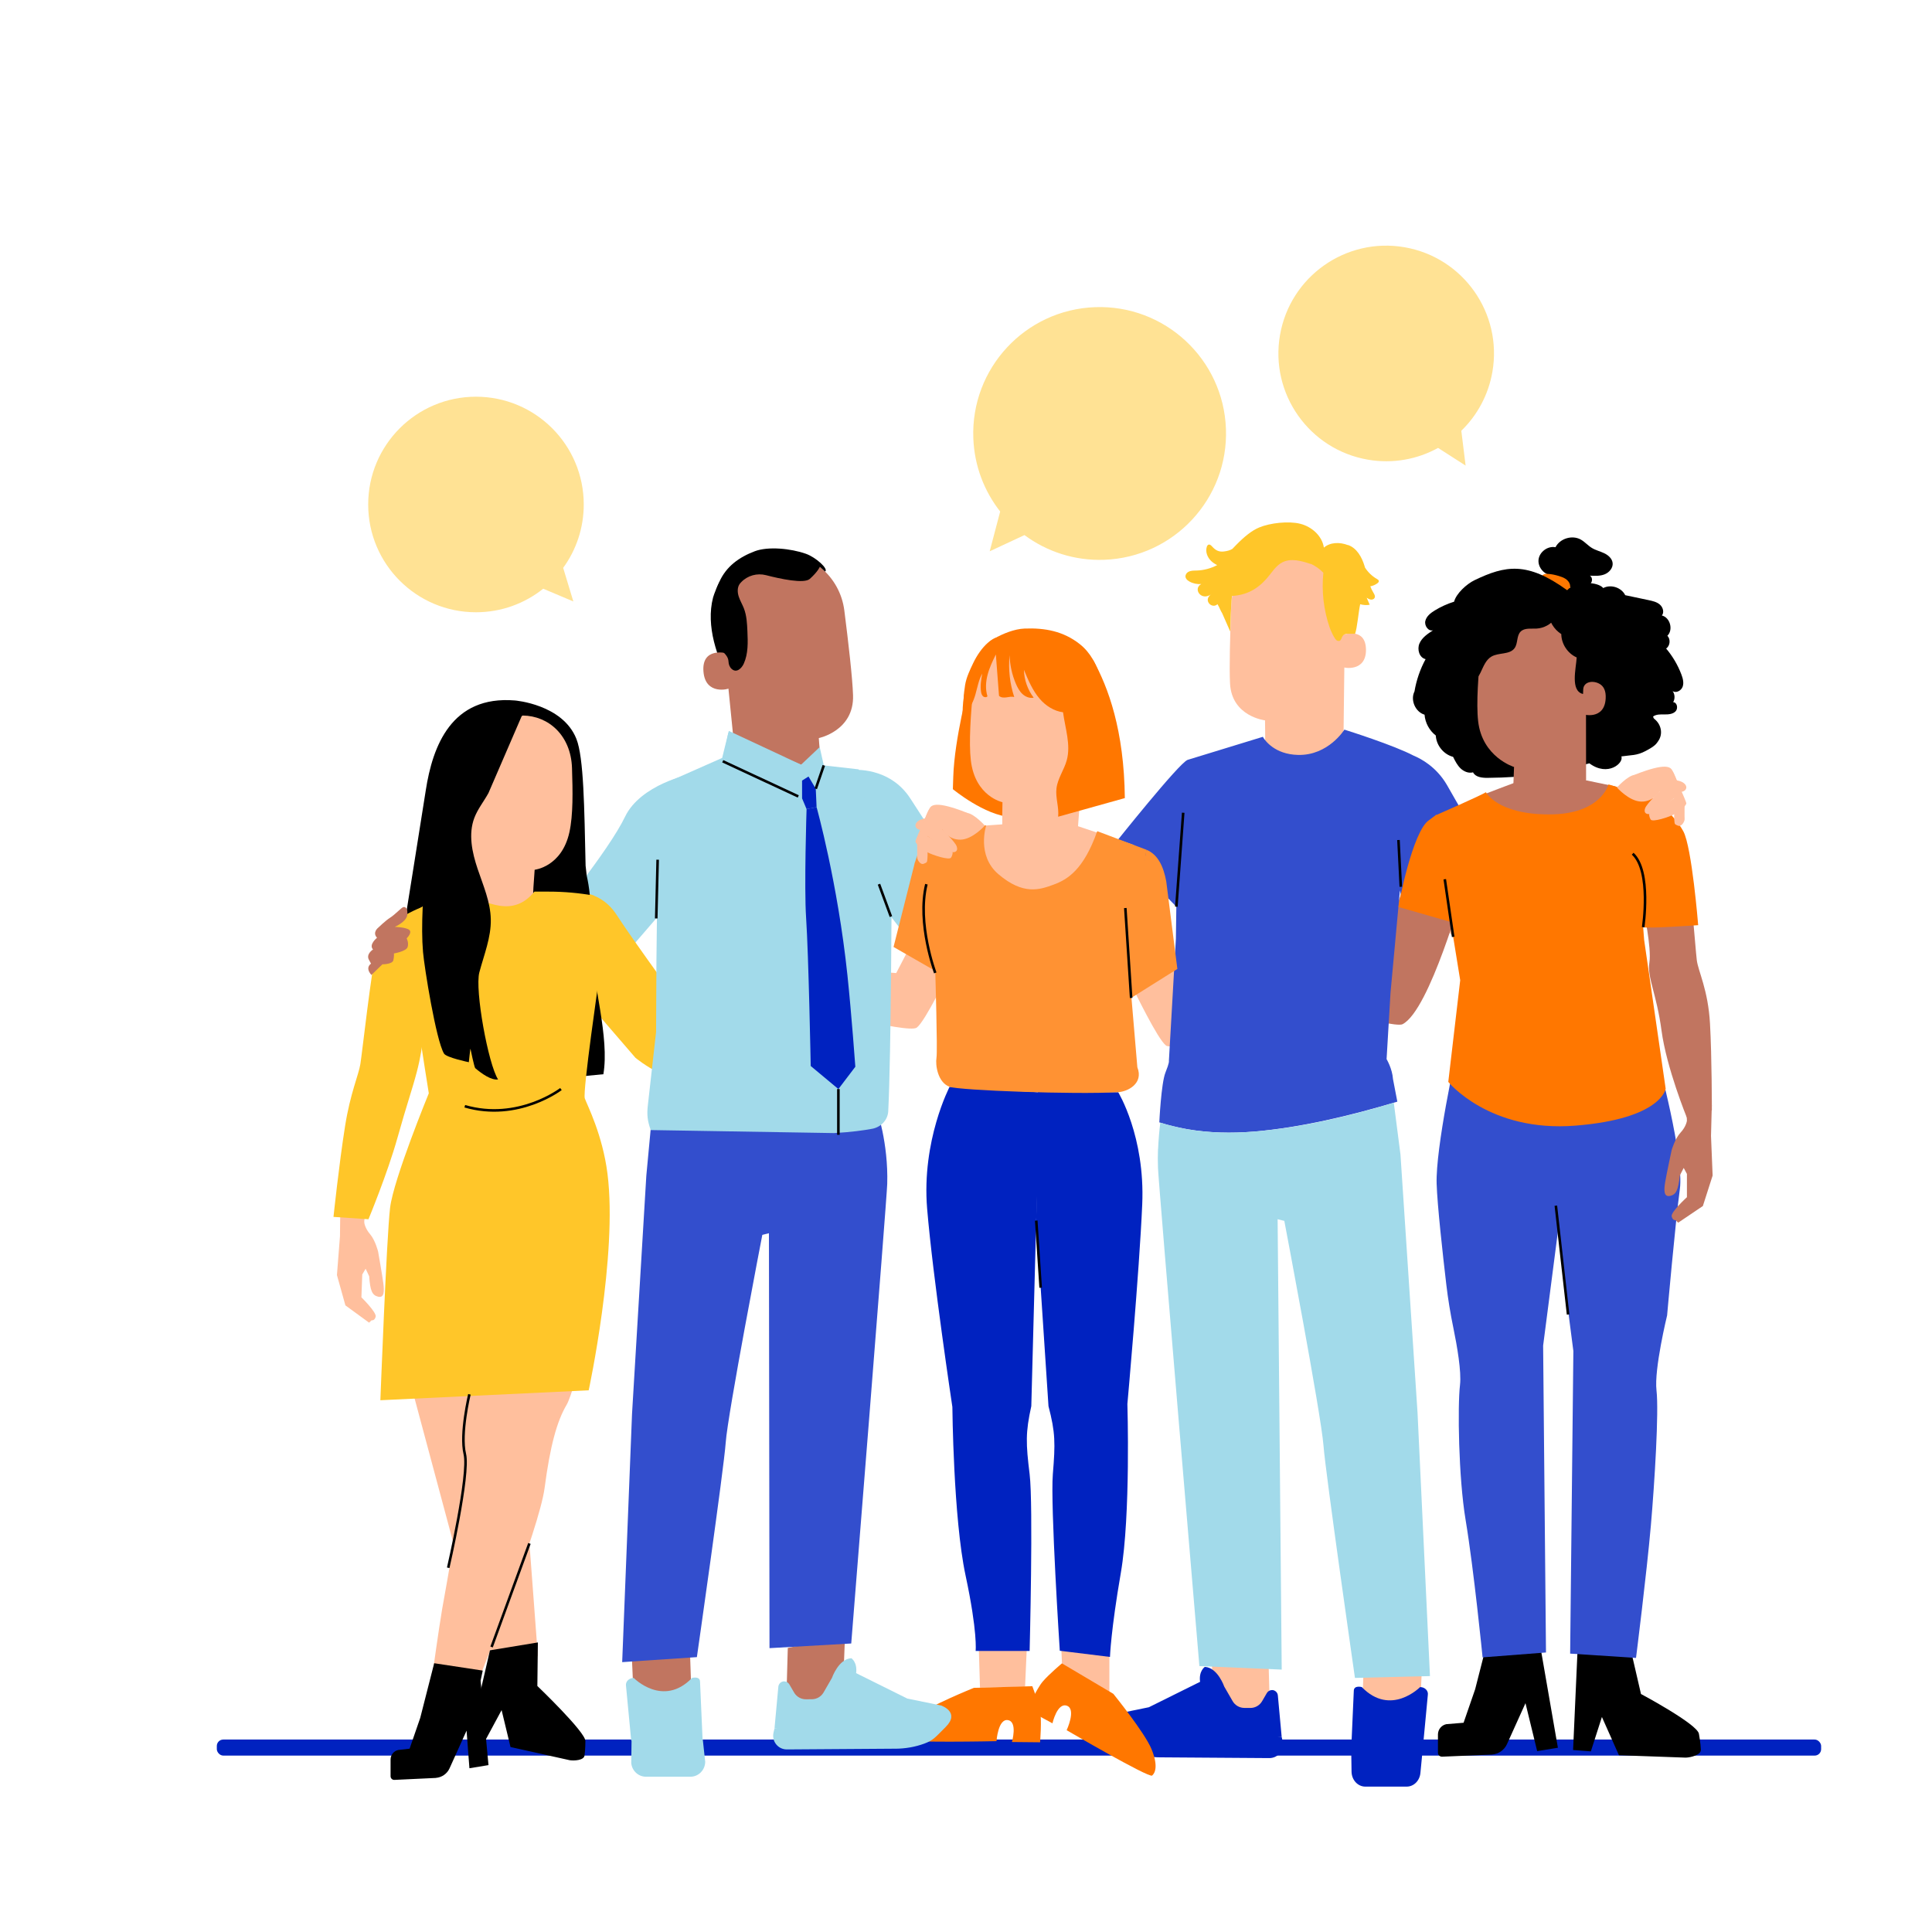 <?xml version="1.0" encoding="UTF-8"?>
<svg xmlns="http://www.w3.org/2000/svg" id="Laag_1" viewBox="0 0 750 750">
  <defs>
    <style>.cls-1{fill:#0022c0;}.cls-2{fill:#ffe294;}.cls-3{fill:#ffc629;}.cls-4{fill:#ffbf9d;}.cls-5{fill:#ff9233;}.cls-6{fill:#f70;}.cls-7{fill:#334ecd;}.cls-8{fill:#c17560;}.cls-9{fill:#375a64;}.cls-10{fill:#1a2e35;}.cls-11{fill:#a2daea;}.cls-12{fill:none;stroke:#000;stroke-miterlimit:10;}.cls-13{opacity:.2;}</style>
  </defs>
  <rect class="cls-1" x="84.17" y="675.29" width="622.79" height="6.23" rx="2.5" ry="2.5"></rect>
  <g>
    <path d="m604.77,678.46l-6.66-38.39.9-4.22-20.48-3.11-5.88,23.03-4.49,13-6.7.55c-1.9.4-3.25,2.07-3.25,4.01v7.06c0,.89.74,1.59,1.63,1.55l19.41-.82v-.02c2.43-.19,4.68-1.66,5.76-4.04l7.18-15.89,4.54,18.62,8.05-1.32Z"></path>
    <path d="m612.77,632.38l-2.1,46.97,6.9.53,4.29-13.35,6.61,14.85,25.94.93c2-.06,5.94-1.06,5.86-3.06-.1-2.76-.69-5.74-.75-6.17-.52-3.75-22.49-15.47-22.49-15.47l-5.17-22.36-19.11-2.87Z"></path>
    <polygon class="cls-4" points="529.41 646.07 528.65 667.86 551.09 667.29 552.26 641.45 529.41 646.07"></polygon>
    <path class="cls-1" d="m524.67,687.77c.05,3.21,2.42,5.79,5.33,5.79h16.09c2.73,0,5.02-2.27,5.31-5.26l.89-9.2,2-21.2c.22-1.58-1.19-2.98-3.01-2.98,0,0-11.37,11.61-22.63,0,0,0-3-.81-3.1,1.36s-1.01,22.81-1.01,22.81l.13,8.67Z"></path>
    <polygon class="cls-4" points="492.39 643.1 492.98 664.3 471.15 663.6 470.18 638.45 492.39 643.1"></polygon>
    <path class="cls-1" d="m450.65,682.2l42.1.29c1.61.01,3.13-.71,4.14-1.96h0c1.03-1.27,1.41-2.93,1.05-4.52l-.39-1.69-64.79-8.84s-7.42,2.55-1.66,8.29c4.08,4.07,4.77,5.15,8.31,6.46,3.59,1.33,7.41,1.96,11.24,1.98Z"></path>
    <path class="cls-1" d="m493.8,656.08h0c-.82,0-1.58.43-2,1.14l-1.85,3.18c-.95,1.64-2.7,2.64-4.6,2.63l-2.32-.02c-1.87-.01-3.6-1.02-4.53-2.64l-3.24-5.62s-2.55-7.42-7.55-7.66c0,0-2.41,1.58-1.84,5.79l-19.88,9.87-13.23,2.71s-1.84,6.39,23.76,8.57l41.03.28-1.49-16.16c-.11-1.17-1.09-2.07-2.26-2.08Z"></path>
    <polygon class="cls-4" points="379.41 621 380.43 655.15 397.93 654.78 399.51 619.26 379.41 621"></polygon>
    <polygon class="cls-4" points="412.36 648.09 411.59 630.75 430.66 632.62 430.66 658.79 422.67 653.69 412.36 648.09"></polygon>
    <path class="cls-6" d="m378.06,655.22s-17.66,7.11-22.93,11.35c-5.27,4.24-5.6,7.18-5.04,8.65s36.75.7,36.75.7c0,0,.6-8.81,4.44-8.17,3.84.64,1.55,8.5,1.55,8.5l10.93.11s.71-8.76,0-12.22c-.77-3.73-3.02-9.56-3.02-9.56l-22.68.64Z"></path>
    <polygon class="cls-8" points="267.89 642.52 268.65 664.31 246.21 663.74 245.04 637.9 267.89 642.52"></polygon>
    <path class="cls-11" d="m272.81,675.26h-.07c-.11-2.49-.91-20.5-.99-22.52-.09-2.18-3.1-1.36-3.1-1.36-11.26,11.61-22.63,0-22.63,0-1.82,0-3.24,1.4-3.01,2.98l2.01,21.2.15.25-.12,8.65c.31,2.99,2.77,5.26,5.7,5.26h17.28c3.13,0,5.68-2.58,5.73-5.79l-.94-8.67Z"></path>
    <polygon class="cls-8" points="305.82 639.73 305.23 660.94 327.06 660.23 328.03 635.08 305.82 639.73"></polygon>
    <path class="cls-11" d="m347.56,678.84l-42.1.29c-1.61.01-3.13-.71-4.14-1.96h0c-1.03-1.27-1.41-2.93-1.05-4.52l.39-1.69,64.79-8.84s7.42,2.55,1.66,8.29c-4.08,4.07-4.77,5.15-8.31,6.46s-7.41,1.96-11.24,1.98Z"></path>
    <path class="cls-11" d="m304.41,652.71h0c.82,0,1.58.43,2,1.14l1.85,3.18c.95,1.64,2.7,2.64,4.6,2.63l2.32-.02c1.87-.01,3.6-1.02,4.53-2.64l3.24-5.62s2.55-7.42,7.55-7.66c0,0,2.41,1.58,1.84,5.79l19.88,9.87,13.23,2.71s1.84,6.39-23.76,8.57l-41.03.28,1.49-16.16c.11-1.17,1.09-2.07,2.26-2.08Z"></path>
    <path class="cls-4" d="m536.17,292.7s14.08-2.47,22.24,10.12c8.16,12.59,31.18,44,31.18,44l28.96-19.09,12.27,14.57s-18.09,27.54-31.99,33.68c-13.9,6.14-31.95-9.07-31.95-9.07l-18.45-21.41-12.26-52.79Z"></path>
    <g>
      <path class="cls-8" d="m568.59,344.12c-.6.8-13.47,47.93-24.11,53.47-3.79,1.97-48.22-11.46-48.22-11.46,0,0,1.8-14.59,2.4-14.79.6-.2,35.86,2.2,35.86,2.2l13.99-39.52,20.09,10.11Z"></path>
      <path class="cls-8" d="m500.57,371.34s-3.46-6.58-4.97-8.12c-1.51-1.54-7.1-5.59-8.52-8.25,0,0-2.42.19-1.57,2.75.85,2.56,3,5.8,4.33,7.02,1.33,1.22.32,2.17-.97,2.07-1.29-.11-9.82-2.42-9.82-2.42,0,0-9.27-4.15-10.46-3.51-1.19.64-1.16,2.27-.53,2.91.45.46,8.08,4.76,8.08,4.76l4.28,1.41s-13.68-3.5-14.9-2.71c-1.22.79-.93,1.85-.47,2.57.47.72,6.52,2.2,6.52,2.2l8,2.59-15.61-2.33s-1.51-.02-1.73,1.2c-.22,1.22,1.38,2.27,1.38,2.27l15.88,3.9s-8.88-1.75-9.44-1.18c-.74.77-.64,1.58,0,1.95,1.32.76,9.26,2.65,9.26,2.65l15.24,2.8,7.28,1.81,3.02-15.09-4.29-1.25Z"></path>
    </g>
    <path class="cls-4" d="m439.88,383.92c.6.8,9.39,19.38,12.79,21.98,3.4,2.6,66.14-10.99,66.14-10.99,0,0-1.8-14.59-2.4-14.79-.6-.2-55.75,4.6-55.75,4.6l-6.31-18.1-14.47,17.3Z"></path>
    <path class="cls-4" d="m422.47,342.89l-46.93-14.97-5.43,17.8s35.21,17.8,47.64,22.4c10.21,3.77,14.07,4.71,18.4.12,2.35-2.49,9.46-12.04,15.95-20.93l-17.88-18.28-11.75,13.87Z"></path>
    <path class="cls-11" d="m267.74,300.59s-19.07,3.91-25.1,16.47c-6.49,13.53-29.05,40.79-29.05,40.79l-49.95-1.31-6.87,13.05s32.62,18.66,47.65,20.88c20.12,2.98,31.88-12.54,31.88-12.54l18.45-21.41,12.99-55.93Z"></path>
    <g>
      <path class="cls-8" d="m421.03,344.17s2.43-7.02,3.69-8.77c1.26-1.75,6.18-6.59,7.19-9.44,0,0,2.42-.17,1.97,2.48-.45,2.66-2.1,6.19-3.23,7.59-1.13,1.41,0,2.2,1.27,1.9,1.26-.3,9.35-3.87,9.35-3.87,0,0,8.54-5.49,9.81-5.04,1.27.45,1.48,2.07.96,2.79-.38.52-7.28,5.92-7.28,5.92l-4.02,2.04s13-5.51,14.32-4.92c1.32.6,1.2,1.69.85,2.47-.35.78-6.12,3.15-6.12,3.15l-7.52,3.77,15.08-4.65s1.49-.25,1.89.93c.4,1.18-1.02,2.46-1.02,2.46l-15.11,6.24s8.52-3.07,9.16-2.58c.85.65.87,1.46.29,1.93-1.19.95-8.76,4.01-8.76,4.01l-14.64,5.06-6.93,2.88-5.25-14.46,4.05-1.88Z"></path>
      <path class="cls-11" d="m330.93,298.91s14.3-1.53,22.46,11.06c8.16,12.59,27.41,42.31,27.41,42.31l37.95-8,8.13,15.66s-24.95,16-38.86,22.14c-13.9,6.14-26.67-6.17-26.67-6.17l-17.94-23.26-12.48-53.74Z"></path>
    </g>
    <g>
      <path class="cls-4" d="m368.69,376.94c-.6.8-9.39,19.38-12.79,21.98-3.4,2.6-46.19-9.05-46.19-9.05,0,0,1.74-14.13,2.34-14.33.6-.2,35.86,2.2,35.86,2.2l5.79-11.12,14.99,10.32Z"></path>
      <path class="cls-4" d="m312.49,375.91s-3.14-6.02-4.52-7.43c-1.38-1.41-6.47-5.13-7.76-7.57,0,0-2.21.17-1.45,2.51.77,2.34,2.73,5.31,3.94,6.43,1.21,1.12.29,1.99-.89,1.89-1.18-.1-8.97-2.24-8.97-2.24,0,0-8.46-3.82-9.55-3.24s-1.06,2.07-.49,2.65c.41.42,7.37,4.37,7.37,4.37l3.9,1.3s-12.49-3.24-13.61-2.52c-1.12.72-.86,1.69-.44,2.35.42.66,5.95,2.03,5.95,2.03l7.3,2.39-14.26-2.18s-1.38-.02-1.58,1.1c-.21,1.12,1.25,2.08,1.25,2.08l14.5,3.61s-8.11-1.63-8.62-1.1c-.68.7-.59,1.44,0,1.78,1.2.69,8.46,2.45,8.46,2.45l13.92,2.61,6.65,1.67,2.81-13.78-3.92-1.16Z"></path>
    </g>
    <g>
      <path class="cls-3" d="m220.05,346.3s12.2-2.14,19.27,8.77c7.07,10.91,27.02,38.13,27.02,38.13l25.09-16.54,10.64,12.63s-15.67,23.86-27.72,29.18c-12.05,5.32-27.69-7.86-27.69-7.86l-15.99-18.55-10.62-45.75Z"></path>
      <path class="cls-4" d="m292.81,375.81s.58-6.72,1.3-8.53c.72-1.82,3.97-7.17,4.23-9.9,0,0,2.09-.69,2.28,1.75.19,2.44-.47,5.91-1.16,7.4-.68,1.49.5,1.93,1.54,1.39,1.04-.55,7.37-5.48,7.37-5.48,0,0,6.3-6.73,7.51-6.61,1.22.11,1.76,1.49,1.46,2.25-.22.54-5.09,6.82-5.09,6.82l-3.08,2.68s10.21-7.74,11.51-7.5c1.3.23,1.43,1.22,1.3,1.99-.14.76-4.68,4.13-4.68,4.13l-5.78,4.98,12.24-7.44s1.25-.55,1.87.4c.62.95-.35,2.39-.35,2.39l-11.91,8.84s6.82-4.59,7.48-4.3c.89.38,1.09,1.09.68,1.63-.84,1.1-6.82,5.47-6.82,5.47l-11.76,7.7-5.45,4.07-7.83-11.56,3.15-2.56Z"></path>
    </g>
    <g>
      <g>
        <path d="m283.14,265.21c-2.32-5.28-4.61-10.6-5.99-16.19-1.37-5.6-1.79-11.53-.33-17.1.22-.84,2.26-6.57,3.13-6.57.62,0-.46,5.26-.09,5.76,3.49,4.83,4.92,10.91,5.03,16.87.11,5.96-.59,11.4-1.76,17.24"></path>
        <path class="cls-8" d="m318.46,293.78c-.36-4.05-.63-7.26-.6-7.26,0,0,13.76-2.79,13.29-16.65-.22-6.69-1.8-20.44-3.38-32.86-1.69-13.36-13.36-23.18-26.82-22.56l-1.34.06c-14.37,1.5-21.13,14.55-19.23,28.87l5.04,50.32,10.92,10.66c8.7,8.5,23.27,1.52,22.11-10.59h0Z"></path>
        <path class="cls-8" d="m281.99,253.59c-.24-.09-9.65-2.38-8.91,7.08.74,9.46,10.08,6.77,10.07,6.5,0-.27-1.16-13.57-1.16-13.57Z"></path>
        <path d="m320.3,221.88c1.46-.98-3.56-5.53-7.47-6.91-5.9-2.08-14.71-2.92-19.82-.98-6.15,2.33-11.12,5.93-13.79,11.94-2.67,6.01-3.28,12.8-2.53,19.34.23,1.99.62,4.06,1.83,5.66,1.5,1.97,4.15,3.07,4.29,5.96.05,1.06.44,2.09,1.23,2.8,1.89,1.69,3.85-.22,4.68-2.04,1.76-3.88,1.61-8.32,1.42-12.58-.13-3.03-.28-6.11-1.38-8.94-.6-1.53-1.47-2.96-1.98-4.52-.51-1.57-.62-3.38.26-4.78.14-.23.39-.52.7-.84,2.47-2.58,6.16-3.6,9.62-2.71,5.48,1.42,14.82,3.45,17.03,1.43,3.19-2.89,3.86-4.66,3.86-4.66l2.05,1.82Z"></path>
      </g>
      <path class="cls-7" d="m340.34,430.69s4.56,12.88,4.08,28.92c-.18,6.21-13.97,178.39-13.97,178.39l-31.73,1.81-.22-161.08-2.57.65s-13.43,69.47-14.21,80.64c-.7,10.04-11.19,83.27-11.19,83.27l-29,1.95,3.82-96.3,5.55-92.51,2.53-26.98,86.89,1.24Z"></path>
      <g>
        <g>
          <path class="cls-11" d="m338.43,322.96l-5.09-24.3-13.54-1.53-1.6-7.11-7.22,6.83-28.06-13.12-2.58,10.5-24.71,10.93-.8,67.47-.14,27.99-3.21,28.57c-.41,3.61-.11,6.08,1.14,9.5l71.17,1.17c6.64-.37,11.48-1.05,14.8-1.67,3.46-.65,6.04-3.45,6.22-6.79,1.15-22.4,1.34-89.81,1.34-89.81l-7.72-18.61Z"></path>
          <path class="cls-11" d="m294.12,289.36c-8.21-4.07-11.38-4.89-11.38-4.89l-2.17,11.05,30.72,14.31-.03-12.88s-9.11-3.59-17.15-7.58Z"></path>
        </g>
        <path class="cls-1" d="m317,313.34s8.18,29.23,11.97,65.23c1.61,15.28,3.07,35.54,3.07,35.54l-6.58,8.66-10.74-8.95s-.82-43.12-1.79-57.53c-.8-11.86.18-42.21.18-42.21l3.89-.75Z"></path>
        <polygon class="cls-1" points="311.36 303.02 313.86 301.44 316.68 306.18 317 313.34 313.11 314.08 311.37 309.94 311.36 303.02"></polygon>
      </g>
    </g>
    <g>
      <path class="cls-9" d="m544.44,350.29c-.02-.08-.04-.18-.07-.35,0,0,.04.2.07.35Z"></path>
      <path class="cls-9" d="m544.46,350.37c.01.05.01.07,0,0h0Z"></path>
      <path class="cls-9" d="m544.44,350.29s.01.06.02.08c0-.02-.01-.05-.02-.08Z"></path>
    </g>
    <g>
      <path d="m164.52,356.68l-7.74,3.53s6.85-42.73,8.51-53.43c2.66-17.2,9.99-36.88,34.59-34.86,0,0,18.53,1.45,23.87,14.9,2.89,7.28,3.08,26.81,3.58,49.24l.43,3.85c2.22,9.72,1.21,17.07,1.68,27.01.71,15.01,7.21,35.8,4.79,50.09l-20.68,2.01-49.04-62.33Z"></path>
      <g>
        <path class="cls-13" d="m207.55,337.65s-9.17.04-17.89-5.95c0,0,4,9.68,17.67,9.23l.22-3.28Z"></path>
        <path d="m179.65,311.4s9.57,3.09,15.25-20.55c1.94-8.08,9.52-14.57,9.52-14.57l-3.04-.95s-18.99,5.14-19.31,5.37c-.32.24-4.88,9.74-4.88,9.74l2.46,20.95Z"></path>
        <path class="cls-4" d="m202.9,277.78l-4.47,2.17-14.31,12.03c-2.48.11-4.9,5.44-5,7.92v43.52c-.06,3.79.67,7.08,2.92,10.12l2.37,3.2c5.41,7.3,16.71,6.82,21.14-1.12.31-.55.53-1.04.62-1.44.1-.5.24-.82.27-1.25.56-4.49.63-8.38.63-8.38.36-4.93.48-6.95.48-6.91,0,0,10.51-1.1,13.49-14.55,1.48-6.69,1.31-15.91,1.01-24.99-.42-12.56-9.05-20.24-19.15-20.33Z"></path>
      </g>
      <polygon class="cls-4" points="149.94 501.84 176.04 599.16 191.41 642.73 208.81 642.95 198.31 502.82 149.94 501.84"></polygon>
      <g>
        <path class="cls-4" d="m141.4,474.25c-.06.35.26,2.53,2.28,4.88,2.02,2.36,3.1,6.72,3.1,6.72,0,0,1.64,9.31,2.03,12.32s.4,5.78-2,5.21c-2.39-.57-3.11-2.4-3.49-7.93l-1.38-2.93-1.31,2.23-.33,8.87s5.98,5.86,5.54,7.53c-.43,1.67-1.57,1.38-1.57,1.38l-.99.92-9.19-6.7-3.29-11.77,1.18-15.08.13-11.75,9.89-1.18-.6,7.28Z"></path>
        <path class="cls-3" d="m165.85,351.38s-17.17,5.52-19.5,15.83c-2.33,10.3-5.76,41.59-6.46,45.89-.7,4.3-3.89,11.21-5.93,24.03-2.36,14.85-4.5,35.27-4.5,35.27l13.58.91s7.39-17.8,11.24-31.56c3.76-13.42,5.65-18.48,7.55-25.72,2.83-10.79,2.96-20.17,2.96-20.17l1.06-44.48Z"></path>
      </g>
      <path class="cls-4" d="m190.25,502.82c-1.14,5.32-10.67,44.06-10.14,59.06.53,15-7.44,56.69-8.49,62.89-1.32,7.85-3.53,23.78-3.53,23.78l18.29,2.09s22.91-56.84,25.04-73.04c2.12-16.21,4.78-25.88,8.49-32.17,3.71-6.29,11.56-43.59,11.56-43.59"></path>
      <path class="cls-3" d="m166.46,424.42s-13.69,33.29-15.03,44.44c-1.35,11.15-3.77,74.71-3.77,74.71l80.87-3.85s11.29-52.42,7.3-84.05c-1.93-15.29-7.91-26.71-8.81-29.28-.9-2.57,5.58-46.96,5.58-46.96l-2.06-31.76h0c-5.75-1.02-11.58-1.54-17.42-1.54h-5.67c-7.94,9.82-17.97,5.02-28.43-.42-3.99-2.08-19.42,9.22-19.42,9.22,0,0-.21,23.62,2.16,39.3,2.24,14.84,4.7,30.19,4.7,30.19Z"></path>
      <path class="cls-8" d="m157.87,364.25s2.25-2.15,1.04-3.23c-1.2-1.09-5.67-1.21-5.67-1.21,0,0,4.48-1.89,4.85-4.57.36-2.68-.86-3.46-1.7-3.03-.84.43-3.2,2.94-4.95,4.04-1.75,1.1-4.58,3.84-4.58,3.84,0,0-2.46,1.85-.5,3.95,0,0-3.34,2.65-1.55,4.55,0,0-2.81,1.73-1.6,3.99l.83,1.51s-2.49,1.45.14,4.39l4.27-4.13s3.89.01,4.25-1.58c.36-1.59.23-2.64.23-2.64,0,0,4.76-.8,5.31-2.48.54-1.68-.38-3.38-.38-3.38Z"></path>
      <path d="m203.27,276.27l-31.68,15.74c-4.02,21.91-9.08,57.85-7.37,77.59.52,6.05,5.04,34.18,8.14,39.4.92,1.55,9.64,3.35,9.64,3.35,0,0,.57-5.59.64-5.19.06.38,1.5,7.2,1.84,7.49,2.46,2.1,6.24,4.82,8.87,4.38-3.82-5.93-9.08-34.73-7.27-41.55,1.81-6.82,4.59-13.55,4.45-20.6-.14-6.77-2.95-13.14-5.11-19.56-2.16-6.42-3.68-13.53-1.27-19.85,1.31-3.44,3.68-6.35,5.46-9.58"></path>
    </g>
    <g>
      <g>
        <g>
          <path class="cls-4" d="m521.49,290.57l.65-53.69c.6-13.35-6.67-24.83-20.04-25.05l-1.24.05c-12.44.51-22.4,10.49-22.89,22.93-.45,11.57-.81,24.37-.47,30.56.69,12.81,13.58,14.27,13.58,14.27.03,0,.08,7.8.07,11.56l10.31,14.31v.76s20.01-15.69,20.01-15.69Z"></path>
          <path class="cls-4" d="m521.49,246.41c.21-.1,8.7-2.97,8.78,5.8.08,8.77-8.74,7.04-8.76,6.79-.02-.25-.02-12.6-.02-12.6Z"></path>
        </g>
        <path class="cls-3" d="m460.28,223.27c.13-.52.5-.95.96-1.22,1-.6,2.16-.54,3.27-.57,2.78-.08,5.54-.82,8-2.11-.87-.43-1.68-.95-2.38-1.63-1.43-1.4-2.27-3.55-1.65-5.46.12-.36.32-.73.68-.85.57-.18,1.07.37,1.47.81,1.32,1.44,2.54,2.06,4.48,1.84,1.21-.14,2.38-.42,3.32-1.02.04-.04.07-.08.11-.12.45-.48.89-.93,1.32-1.37,0,0,0,0,0,0h0c3.26-3.31,6.07-5.61,8.98-6.82,4.26-1.77,11.42-2.55,15.89-1.43,4.48,1.12,8.53,4.7,9.2,9.26,2.48-2.15,6.24-2.17,9.3-.98l.08-.03c3.41,1.17,5.38,4.74,6.42,8.19.06.19.11.38.16.57,1.17,1.81,2.75,3.35,4.62,4.41.33.19.71.42.75.79.04.37-.27.69-.57.91-.81.59-1.75.99-2.74,1.17.32.82.69,1.62,1.15,2.37.39.64.86,1.42.53,2.1-.25.53-.91.75-1.49.67-.58-.08-1.09-.39-1.59-.7.39.9.78,1.81,1.17,2.71-1.23.23-2.5.14-3.7-.2-.68,3.25-1.16,9.25-1.97,11.46-2.33.07-2.9-.18-4.07.22-1.51.52-.9,3.2-2.89,2.46-1.01-.38-2.6-4.17-2.95-5.19-2.31-6.78-3.14-14.05-2.41-21.17-1.42-1.48-3.14-2.69-5.01-3.53l.15.14c-3.6-1.2-7.67-2.38-11.05-.66-2.62,1.34-4.14,4.09-6.09,6.3-3.69,4.18-7.9,6.44-13.47,6.75-.46,3.88-.54,10.21-.68,13.83l-3.17-7.2v.03c-.26-.42-.47-.85-.67-1.27l-.07-.13v-.02c-.32-.68-.63-1.37-1.04-2.04-.01.01-.02.02-.03.03-1.94,1.75-4.85-.86-3.33-2.98.3-.42.66-.8,1.08-1.11-.88.85-2.21,1.27-3.39.92-1.18-.35-2.1-1.52-2.01-2.75.06-.84.65-1.59,1.4-1.93-1.58.14-3.2-.19-4.59-.96-.91-.51-1.81-1.34-1.51-2.48Z"></path>
      </g>
      <path class="cls-7" d="m580.36,337.87s-13.17-23.74-18.69-33.2c-4.08-6.98-10.05-10.15-12.9-11.33-7.74-4.06-25.43-9.64-26.79-10.07-.05-.02-.09-.03-.09-.03,0,0-6.21,10.08-17.95,9.82-9.16-.2-12.91-5.7-13.58-6.82-.07-.13-.12-.21-.12-.21l-29.21,8.95c-3.31,1.16-28.28,32.55-28.28,32.55l1.46,1.49,17.88,18.28,4.56,4.67-.17,12.44-2.72,47.48s.31.38-1.35,4.51c-1.65,4.13-2.37,19.3-2.37,19.3.13.04.26.08.39.12,3.14.99,6.31,1.76,9.5,2.35.26.05.51.1.77.15,8.51,1.49,17.21,1.68,26.04.96.19-.02.38-.03.57-.05,17.51-1.51,37.02-6.11,55.13-11.57l-1.68-8.74c-.29-4.12-2.49-7.76-2.49-7.76l1.52-25.72,3.66-39.76s0-.04-.01-.06c.36,1.69.68,3.21.92,4.3l35.99-12.08Z"></path>
      <path class="cls-11" d="m472.26,647.05l-6.66-.28s-15.81-186.63-16.07-193.36c-.1-2.55-.08-5.02.01-7.39.01,0,.02-.01.03-.01.16-3.45.47-7.33.86-10.17,3.04.95,7.6,1.98,10.79,2.58,8.34,1.41,16.87,1.58,25.52.88l.57-.05c17.51-1.51,35.65-5.69,53.76-11.16l2.59,20.09,6.63,100.3,4.82,102.18-4.15.1-21.62.53-3.35.08s-11.39-79.29-12.21-90.17c-.91-12.11-15.21-87.25-15.21-87.25l-2.6-.65,1.59,174.84-.87-.04-24.45-1.04Z"></path>
    </g>
    <g>
      <g>
        <path class="cls-1" d="m368.63,421.91s-10.91,20.85-8.72,47.27c2.19,26.42,9.8,77,9.8,77,0,0,.37,43.17,5.12,65.4,4.75,22.23,3.91,29.32,3.91,29.32h20.96s1.46-56.7,0-68.63c-1.46-11.92-1.63-16.11.65-26.42l1.91-72.17,1.82-49.61-35.45-2.17Z"></path>
        <path class="cls-1" d="m434.08,423.99s10.49,17.09,9.33,43.57c-1.15,26.48-5.76,77.44-5.76,77.44,0,0,1.33,43.15-2.54,65.55-3.88,22.4-4.22,32.67-4.22,32.67l-19.48-2.4s-3.69-56.6-2.7-68.57c.99-11.97.99-16.16-1.69-26.37l-4.75-72.04.65-50.21,31.16.37Z"></path>
      </g>
      <g>
        <path class="cls-6" d="m376.12,265.82s-5.58,20.85-6.06,35.61l-.16,4.92s12.31,10.22,22.63,10.85l8.65-21.27-25.06-30.1Z"></path>
        <g>
          <g>
            <g>
              <path class="cls-6" d="m430.79,278.61c-2.35-10.17-3.26-22.01-11.71-28.64-6.28-4.92-13.43-6.29-21.4-5.96-3.92.16-8.35,1.97-11.77,3.91-4.69,2.65-6.67,8.03-8.93,12.92-4.53,9.79-3.96,23.05-.89,26.73l40.91,21.6c8.17-4.25,13.29-5.95,14.59-16.83.55-4.58.24-9.23-.8-13.73Z"></path>
              <path class="cls-4" d="m418.64,258.05l-25.75-7.6c-8.29-1.21-14.24,8.83-15.09,17.17-.95,9.26-1.75,20.61-.92,27.58,1.66,14.02,12.27,16.21,12.27,16.21,0-.05.02.21-.06,4.35l-.03,8.53c-.11,2.71.37,3.63,2.03,5.78,3.8,4.92,10.72,5.58,18.88,2.56,4.73-1.75,8.02-5.27,8.38-10.07l4.48-59.37c.15-2.54-1.67-4.78-4.19-5.14Z"></path>
            </g>
            <path class="cls-10" d="m392.8,248.95c-.02.1-.04.2-.07.3l.05.02c0-.11.01-.22.02-.32Z"></path>
          </g>
          <path class="cls-6" d="m386.59,254.05c-1.24,2.55-2.48,5.12-3.2,7.86-.72,2.74-.91,5.68-.06,8.39-.4.51-1.25.43-1.73-.01-.48-.44-.66-1.11-.76-1.75-.37-2.34.05-4.73.46-7.06-1.39,2.47-1.86,5.34-2.63,8.06-.77,2.73-2,5.53-4.37,7.08-.41-4.08-.27-6.87.35-10.69.47-2.92,1.85-5.82,3.13-8.49,1.43-2.99,3.42-5.91,5.65-7.86,4.11-3.6,5.82-2.05,8.44-.68l.31.13c0-.06.01-.13.02-.19l.12-.56c6.82-1.54,14.06-1.2,20.71.97,4.94,1.61,5.4,12.25,6.6,7.2.73-3.06,4.7-.27,4.74-.18,5.83,10.51,12.01,27.19,12.29,53.55h0l-25.89,7.23c.39-3.65-1.08-7.32-.65-10.97.45-3.87,2.96-7.19,3.99-10.94,1.65-6.02-.61-12.42-1.44-18.64-3.49-.43-6.74-2.52-9.06-5.23-2.79-3.26-4.48-7.3-6.13-11.26.1,3.89,1.44,7.73,3.79,10.83-1.55.32-3.18-.34-4.34-1.41-1.16-1.07-1.92-2.51-2.55-3.96-1.51-3.52-2.34-7.32-2.47-11.15-.51,5.48.09,11.06,1.82,16.28-.98-.3-2.02-.03-3.03.12-1.01.15-2.17.12-2.88-.61"></path>
        </g>
      </g>
      <g>
        <polygon class="cls-4" points="378.9 320.73 390.08 319.94 417.27 320.32 440.18 328.03 426.41 348.72 404.11 356.61 386.77 352.52 376.85 340.54 378.9 320.73"></polygon>
        <path class="cls-5" d="m438.94,384.04l6.08-54.18-18.96-7.16h-.13c-5.28,15-11.57,18.73-16.84,20.68-5.45,2.02-11.81,4.23-21.49-4-8.62-7.33-4.76-18.93-4.76-18.93,0,0-13.41-.79-18.87.92-5.46,1.71-7.57,9.9-8.81,13.46l.07,9.49,7.85,33.36h0s.92,30.16.46,32.95c-.47,2.79.45,9.57,5.11,11.27,3.75,1.37,48.6,3.08,65.44,2.08,3.57-.21,9.95-3.27,7.43-9.67l-2.57-30.27Z"></path>
        <path class="cls-5" d="m457.05,376.15l-4.31-33.97c-1.04-5.59-3.07-10.4-7.73-12.32h0l-8.16,51.72,2.26,5.82,17.93-11.25Z"></path>
        <polygon class="cls-5" points="355.15 334.83 346.87 367.61 368.85 380.22 360.07 334.83 355.15 334.83"></polygon>
      </g>
      <g>
        <path class="cls-4" d="m382.31,320.49s-3.92-4.42-6.78-4.91c-2.87-.49-13.5,1.53-16.71,2.18-4.45.89-4.24,4.2-1.29,4.45,3.56.3,8.21-.2,8.21-.2,0,0,2.37,4.05,7.12,3.95s9.45-5.47,9.45-5.47Z"></path>
        <path class="cls-4" d="m375.53,315.58s-3.8-1.58-7.43-2.52c-3.63-.93-5.99-.93-6.98.33-.99,1.26-3.8,8.04-2.98,9.39.81,1.35,9.96,7.83,11.38,8.01,1.41.18,2.49-.45,1.86-2.25-.63-1.8-5.63-6.54-5.63-6.54l1.03-4.17,8.76-2.25Z"></path>
        <path class="cls-4" d="m360.66,314.27s-5.14,11.32-5.27,12.25,2.51,3.17,4.58,4.3c2.07,1.13,8.49,3.2,9.21,2.13.71-1.07.64-2.13.64-2.13l-9.65-6.16.49-10.39Z"></path>
        <path class="cls-4" d="m356.03,326.74s.07,5.21,0,6c-.07.79,1.14,3.14,2.57,2.57,1.43-.57,1.28-.62,1.43-2.06.14-1.44,0-3.58,0-3.58l-3.64-2.43"></path>
      </g>
    </g>
    <path class="cls-8" d="m574.31,309.12c.87-.5,13.76-5.31,13.76-5.31l27.09-1.01,12,2.52-11.71,19.58-17.67,1.43-15.45-6.43-6.2-7.27-1.83-3.52Z"></path>
    <path d="m597.24,217.4c.26-3.09,3.55-5.57,6.6-4.97,1.73-3.39,6.46-4.83,9.79-2.99,1.58.88,2.78,2.33,4.33,3.27,1.49.91,3.22,1.3,4.79,2.05,1.57.75,3.07,2.05,3.27,3.78.22,1.92-1.31,3.7-3.1,4.41-1.8.72-3.8.62-5.73.52.84.49,1.03,1.71.59,2.58-.43.87-1.32,1.43-2.22,1.79-3,1.2-6.66.52-9.04-1.67l-3.61-2.77c-3.1.07-5.92-2.92-5.66-6.02Z"></path>
    <path class="cls-6" d="m606.27,229.48c.67.66,1.86.59,2.55-.05.69-.64.88-1.7.61-2.6-.27-.9-.94-1.64-1.73-2.15-.79-.51-1.69-.82-2.58-1.09-1.39-.41-2.81-.74-4.26-.81-.51-.02-1.04-.01-1.52.18-.47.2-.88.63-.92,1.14-.06.72.57,1.29,1.15,1.72,2.17,1.6,4.48,3,6.9,4.19"></path>
    <path d="m608.39,229.11c3.43-3.82,11.95-3.31,13.99-.83,2.95-1.56,7.06-.22,8.53,2.77,3.03.64,6.05,1.28,9.08,1.92,1.55.33,3.17.69,4.37,1.73,1.2,1.04,1.77,2.98.79,4.23,3.2.81,4.48,5.55,2.13,7.87,1.31,1.36,1.07,3.89-.48,4.97,2.52,2.98,4.53,6.4,5.91,10.05.58,1.53,1.04,3.24.49,4.77-.56,1.54-2.57,2.61-3.9,1.66.91,1.23,1,3.02.22,4.34,1.53.03,2.01,2.39.96,3.52-1.05,1.12-2.76,1.25-4.29,1.23-1.53-.02-3.2-.09-4.45.79.06.46.24.76.51.97,2.65,2.12,3.42,5.81,1.47,8.58-.18.26-.35.49-.5.71-.88,1.27-3.07,2.44-4.43,3.16-3.46,1.83-5.52,1.51-9.39,2.09,1.07,2.49-5.17,8.06-12.41,2.68-14.33,3.96-24.67,5.5-39.53,5.64-2.12.02-4.67-.25-5.63-2.14-1.72.47-3.58-.32-4.86-1.55-1.28-1.24-2.09-2.87-2.88-4.46-3.68-.96-6.53-4.48-6.71-8.28-2.5-1.93-4.13-4.94-4.37-8.09-3.58-1.06-5.58-5.68-3.91-9.02.74-4.38,2.2-8.64,4.32-12.55-2.44-.51-3.37-3.78-2.39-6.07.98-2.29,3.19-3.77,5.28-5.12-1.81.5-3.42-1.78-3-3.61.42-1.83,2.06-3.11,3.66-4.09,2.35-1.44,4.88-2.58,7.51-3.41.84-3.21,4.91-6.88,7.89-8.32,12.05-5.81,20.51-7.31,35.99,3.86"></path>
    <path class="cls-8" d="m611.32,242.34l-21.24-7.03c-8.28-1.26-14.28,8.74-15.19,17.07-1,9.25-1.87,20.59-1.08,27.57,1.58,14.02,13.94,17.79,13.94,17.79,0-.02-.32,8.51-.32,8.51,1.07,6.54,8,6.66,8,6.66,19.02.43,20.29-10.3,20.29-10.3l-.08-52.63c.17-2.54-1.8-7.25-4.32-7.63Z"></path>
    <path class="cls-10" d="m578.06,251.82c.32.45,1.66.06,3.26.11,1.59,0,2.93.43,3.26-.02.15-.22-.05-.66-.62-1.1-.56-.44-1.52-.82-2.61-.83-1.1-.01-2.06.34-2.63.76-.58.42-.79.86-.65,1.08Z"></path>
    <path d="m568.62,259.07c.13-2.18.82-4.4,2.31-6,.82-.87,1.86-1.54,2.58-2.49,1.57-2.06,1.35-4.92,2.02-7.42.86-3.22,3.38-5.95,6.52-7.07,2.61-.93,5.57-.8,8.03-2.1,1.81-.96,3.19-2.63,5.06-3.48,3.63-1.66,7.85.21,11.28,2.25.68,2.73-1.05,5.08-2.71,7.35-1.66,2.26-4.36,3.73-7.17,3.9-2.18.13-4.72-.36-6.25,1.19-1.61,1.63-.99,4.51-2.31,6.38-1.89,2.67-6.19,1.65-9.02,3.31-2.18,1.28-3.1,3.89-4.2,6.17-1.1,2.28-3,4.65-5.53,4.53-.37-2.15-.74-4.33-.61-6.51Z"></path>
    <path d="m600.99,237.72c6.36-.09,12.73,1.06,18.65,3.38,1.76.69,3.59,1.57,4.6,3.17.88,1.41.99,3.17.97,4.83-.07,5.22-2.17,11.6-4.16,16.42l-6.52,3.89c-5.02-1.19-2.71-9.85-2.46-14.19-3.5-1.54-5.94-5.23-5.98-9.06-2.87-1.84-4.8-5.06-5.09-8.45Z"></path>
    <path class="cls-8" d="m614.61,267.55c.2-2.98,3.86-3.56,6.43-2.02,1.41.85,2.47,2.51,2.28,5.68-.49,8.45-8.87,6.21-8.87,5.97,0-.15-.07-6.14.16-9.63Z"></path>
    <g>
      <path class="cls-7" d="m565.65,408.34c-.49.73-8.37,37.33-7.95,51.19.26,8.33,2.37,27.36,3.75,39.1.67,5.69,1.6,11.34,2.76,16.94,1.41,6.84,3.17,16.92,2.56,22.08-.97,8.25-.58,35.86,2.18,52.4,3.19,19.1,6.59,53.34,6.59,53.34l24.61-1.9-1.11-119.13,6.07-46.82,3.4-45.85-42.85-21.35Z"></path>
      <path class="cls-7" d="m643.17,410.44c.49.73,10.65,38.82,8.95,51.19-1.7,12.37-4.95,49.01-4.95,49.01,0,0-5.09,20.86-4.12,29.11.97,8.25-.73,35.7-2.18,52.4-1.64,18.78-5.77,51.45-5.77,51.45l-25.57-1.67,1.25-117.47-6.07-46.82-3.4-45.85,41.85-21.35Z"></path>
    </g>
    <g>
      <g>
        <path class="cls-8" d="m654.86,434.84c.05.36-.36,2.56-2.51,4.88-2.15,2.32-3.41,6.72-3.41,6.72,0,0-2.02,9.4-2.52,12.45-.5,3.05-.62,5.86,1.84,5.37,2.45-.49,3.25-2.32,3.84-7.94l1.51-2.93,1.25,2.32v9.04s-6.3,5.74-5.92,7.45c.38,1.71,1.55,1.47,1.55,1.47l.97.98,9.59-6.47,3.79-11.84-.63-15.38.31-11.96-10.01-1.57.34,7.43Z"></path>
        <path class="cls-8" d="m636.34,308.04s15.51,7.19,17.5,17.76c1.98,10.57,4.3,42.51,4.85,46.91.55,4.4,4.39,11.47,5.13,24.66.74,13.19.72,33.67.72,33.67l-9.74,2.74s-7.86-19.25-9.79-33.66c-1.93-14.41-5.62-20.6-4.72-26.45.9-5.85-2.34-20.76-2.34-20.76l-1.61-44.86Z"></path>
      </g>
      <path class="cls-6" d="m636.34,338.65c.53,1.03.02,20.7,1.53,21.29,1.5.59,21.36-.79,21.36-.79,0,0-2.43-30.34-5.78-36.47-3.35-6.13-11.81-13.58-13.5-13.57-1.69.02-6.82,25.48-6.82,25.48l3.21,4.05Z"></path>
      <path class="cls-6" d="m576.82,307.53c-1.21.97-19.54,8.99-19.54,8.99l6.55,45.37,3.02,18.63-4.63,39.47s15.86,19.65,49.35,16.98c33.48-2.67,35.04-14.34,35.04-14.34l-8.35-57.71s-1.46-17.79-1.46-24.26c0-1.21,3.15-31.54,3.15-31.54l-15.53-4.61s-2.91,11.65-23.05,11.65-24.55-8.63-24.55-8.63Z"></path>
      <g>
        <path class="cls-4" d="m627.7,305.71s3.92-4.42,6.78-4.91c2.87-.49,13.5,1.53,16.71,2.18,4.45.89,4.24,4.2,1.29,4.45-3.56.3-8.21-.2-8.21-.2,0,0-2.37,4.05-7.12,3.95-4.75-.1-9.45-5.47-9.45-5.47Z"></path>
        <path class="cls-4" d="m634.48,300.8s3.8-1.58,7.43-2.52c3.63-.93,5.99-.93,6.98.33.99,1.26,3.8,8.04,2.98,9.39-.81,1.35-9.96,7.83-11.38,8.01-1.41.18-2.49-.45-1.86-2.25.63-1.8,5.63-6.54,5.63-6.54l-1.03-4.17-8.76-2.25Z"></path>
        <path class="cls-4" d="m649.35,299.5s5.14,11.32,5.27,12.25c.13.93-2.51,3.17-4.58,4.3-2.07,1.13-8.49,3.2-9.21,2.13-.71-1.07-.64-2.13-.64-2.13l9.65-6.16-.49-10.39Z"></path>
        <path class="cls-4" d="m653.97,311.96s-.07,5.21,0,6c.07.79-1.14,3.14-2.57,2.57-1.43-.57-1.28-.62-1.43-2.06-.14-1.44,0-3.58,0-3.58l3.64-2.43"></path>
      </g>
      <path class="cls-6" d="m542.88,352.09c0-.97,5.54-29.56,11.85-33.69l2.91-2.18,6.55,39.3v2.67l-21.31-6.1Z"></path>
    </g>
    <line class="cls-12" x1="603.98" y1="468.04" x2="608.73" y2="510.29"></line>
    <path class="cls-12" d="m637.87,359.94s3.3-21.8-4.07-28.53"></path>
    <line class="cls-12" x1="564.12" y1="363.69" x2="560.86" y2="341.32"></line>
    <line class="cls-12" x1="456.66" y1="351.98" x2="459.32" y2="315.5"></line>
    <line class="cls-12" x1="543.79" y1="344.24" x2="542.88" y2="326.09"></line>
    <path class="cls-12" d="m363.07,377.68s-7.2-19.16-3.45-34.44"></path>
    <line class="cls-12" x1="439.11" y1="387.41" x2="436.85" y2="352.5"></line>
    <line class="cls-12" x1="402.27" y1="473.83" x2="403.98" y2="499.89"></line>
    <line class="cls-12" x1="309.89" y1="309.17" x2="280.57" y2="295.52"></line>
    <line class="cls-12" x1="319.8" y1="297.12" x2="316.68" y2="306.18"></line>
    <line class="cls-12" x1="254.75" y1="356.53" x2="255.3" y2="333.74"></line>
    <line class="cls-12" x1="345.85" y1="355.81" x2="341.22" y2="343.24"></line>
    <line class="cls-12" x1="325.46" y1="422.77" x2="325.46" y2="440.53"></line>
    <path class="cls-12" d="m182.22,541.27s-3.68,15.29-1.78,23.19c1.9,7.91-6.44,44.15-6.44,44.15"></path>
    <line class="cls-12" x1="190.83" y1="639.36" x2="205.52" y2="599.16"></line>
    <path class="cls-12" d="m217.76,422.77s-16.6,12.71-37.33,6.67"></path>
    <path d="m190.2,640.65l-7.58,32.8,6.07,1.61,6.03-11.2,3.46,14.34,22.99,5.11c1.8.27,5.47.03,5.73-1.77.36-2.48.33-5.23.35-5.63.16-3.43-18.65-21.41-18.65-21.41l.2-16.91-18.6,3.06Z"></path>
    <path class="cls-6" d="m432.18,657.53s12.25,15.11,14.85,21.51c2.61,6.4,1.44,9.2.22,10.23s-33.18-17.61-33.18-17.61c0,0,3.83-8.17.09-9.5-3.75-1.33-5.6,6.83-5.6,6.83l-9.82-5.32s3.71-8.18,6.06-10.91c2.54-2.95,7.44-7.04,7.44-7.04l19.95,11.82Z"></path>
    <path d="m189.63,685.21l-3.06-32.8.83-3.89-18.85-2.86-5.41,21.2-4.13,11.97-4.4.51c-1.74.37-2.99,1.91-2.99,3.69v6.5c0,.82.69,1.47,1.5,1.42l16.1-.76v-.02c2.24-.18,4.31-1.53,5.3-3.72l6.6-14.62,1.11,14.6,7.41-1.22Z"></path>
  </g>
  <path class="cls-2" d="m567.28,167.22c6.13-5.95,10.5-13.82,12.07-22.88,3.94-22.77-11.33-44.42-34.1-48.36-22.77-3.94-44.42,11.33-48.36,34.1-3.94,22.77,11.33,44.42,34.1,48.36,9.73,1.68,19.25-.14,27.27-4.56l10.69,6.86-1.67-13.52Z"></path>
  <path class="cls-2" d="m218.62,220.44c5.03-6.9,7.99-15.41,7.99-24.6,0-23.11-18.73-41.84-41.84-41.84-23.11,0-41.84,18.73-41.84,41.84,0,23.11,18.73,41.84,41.84,41.84,9.87,0,18.94-3.42,26.1-9.14l11.7,4.94-3.95-13.04Z"></path>
  <path class="cls-2" d="m388.27,198.57c-6.19-7.88-10.03-17.71-10.43-28.49-1-27.08,20.15-49.84,47.23-50.84,27.08-1,49.84,20.15,50.84,47.23,1,27.08-20.15,49.84-47.23,50.84-11.57.43-22.35-3.19-30.98-9.59l-13.5,6.29,4.07-15.45Z"></path>
</svg>
